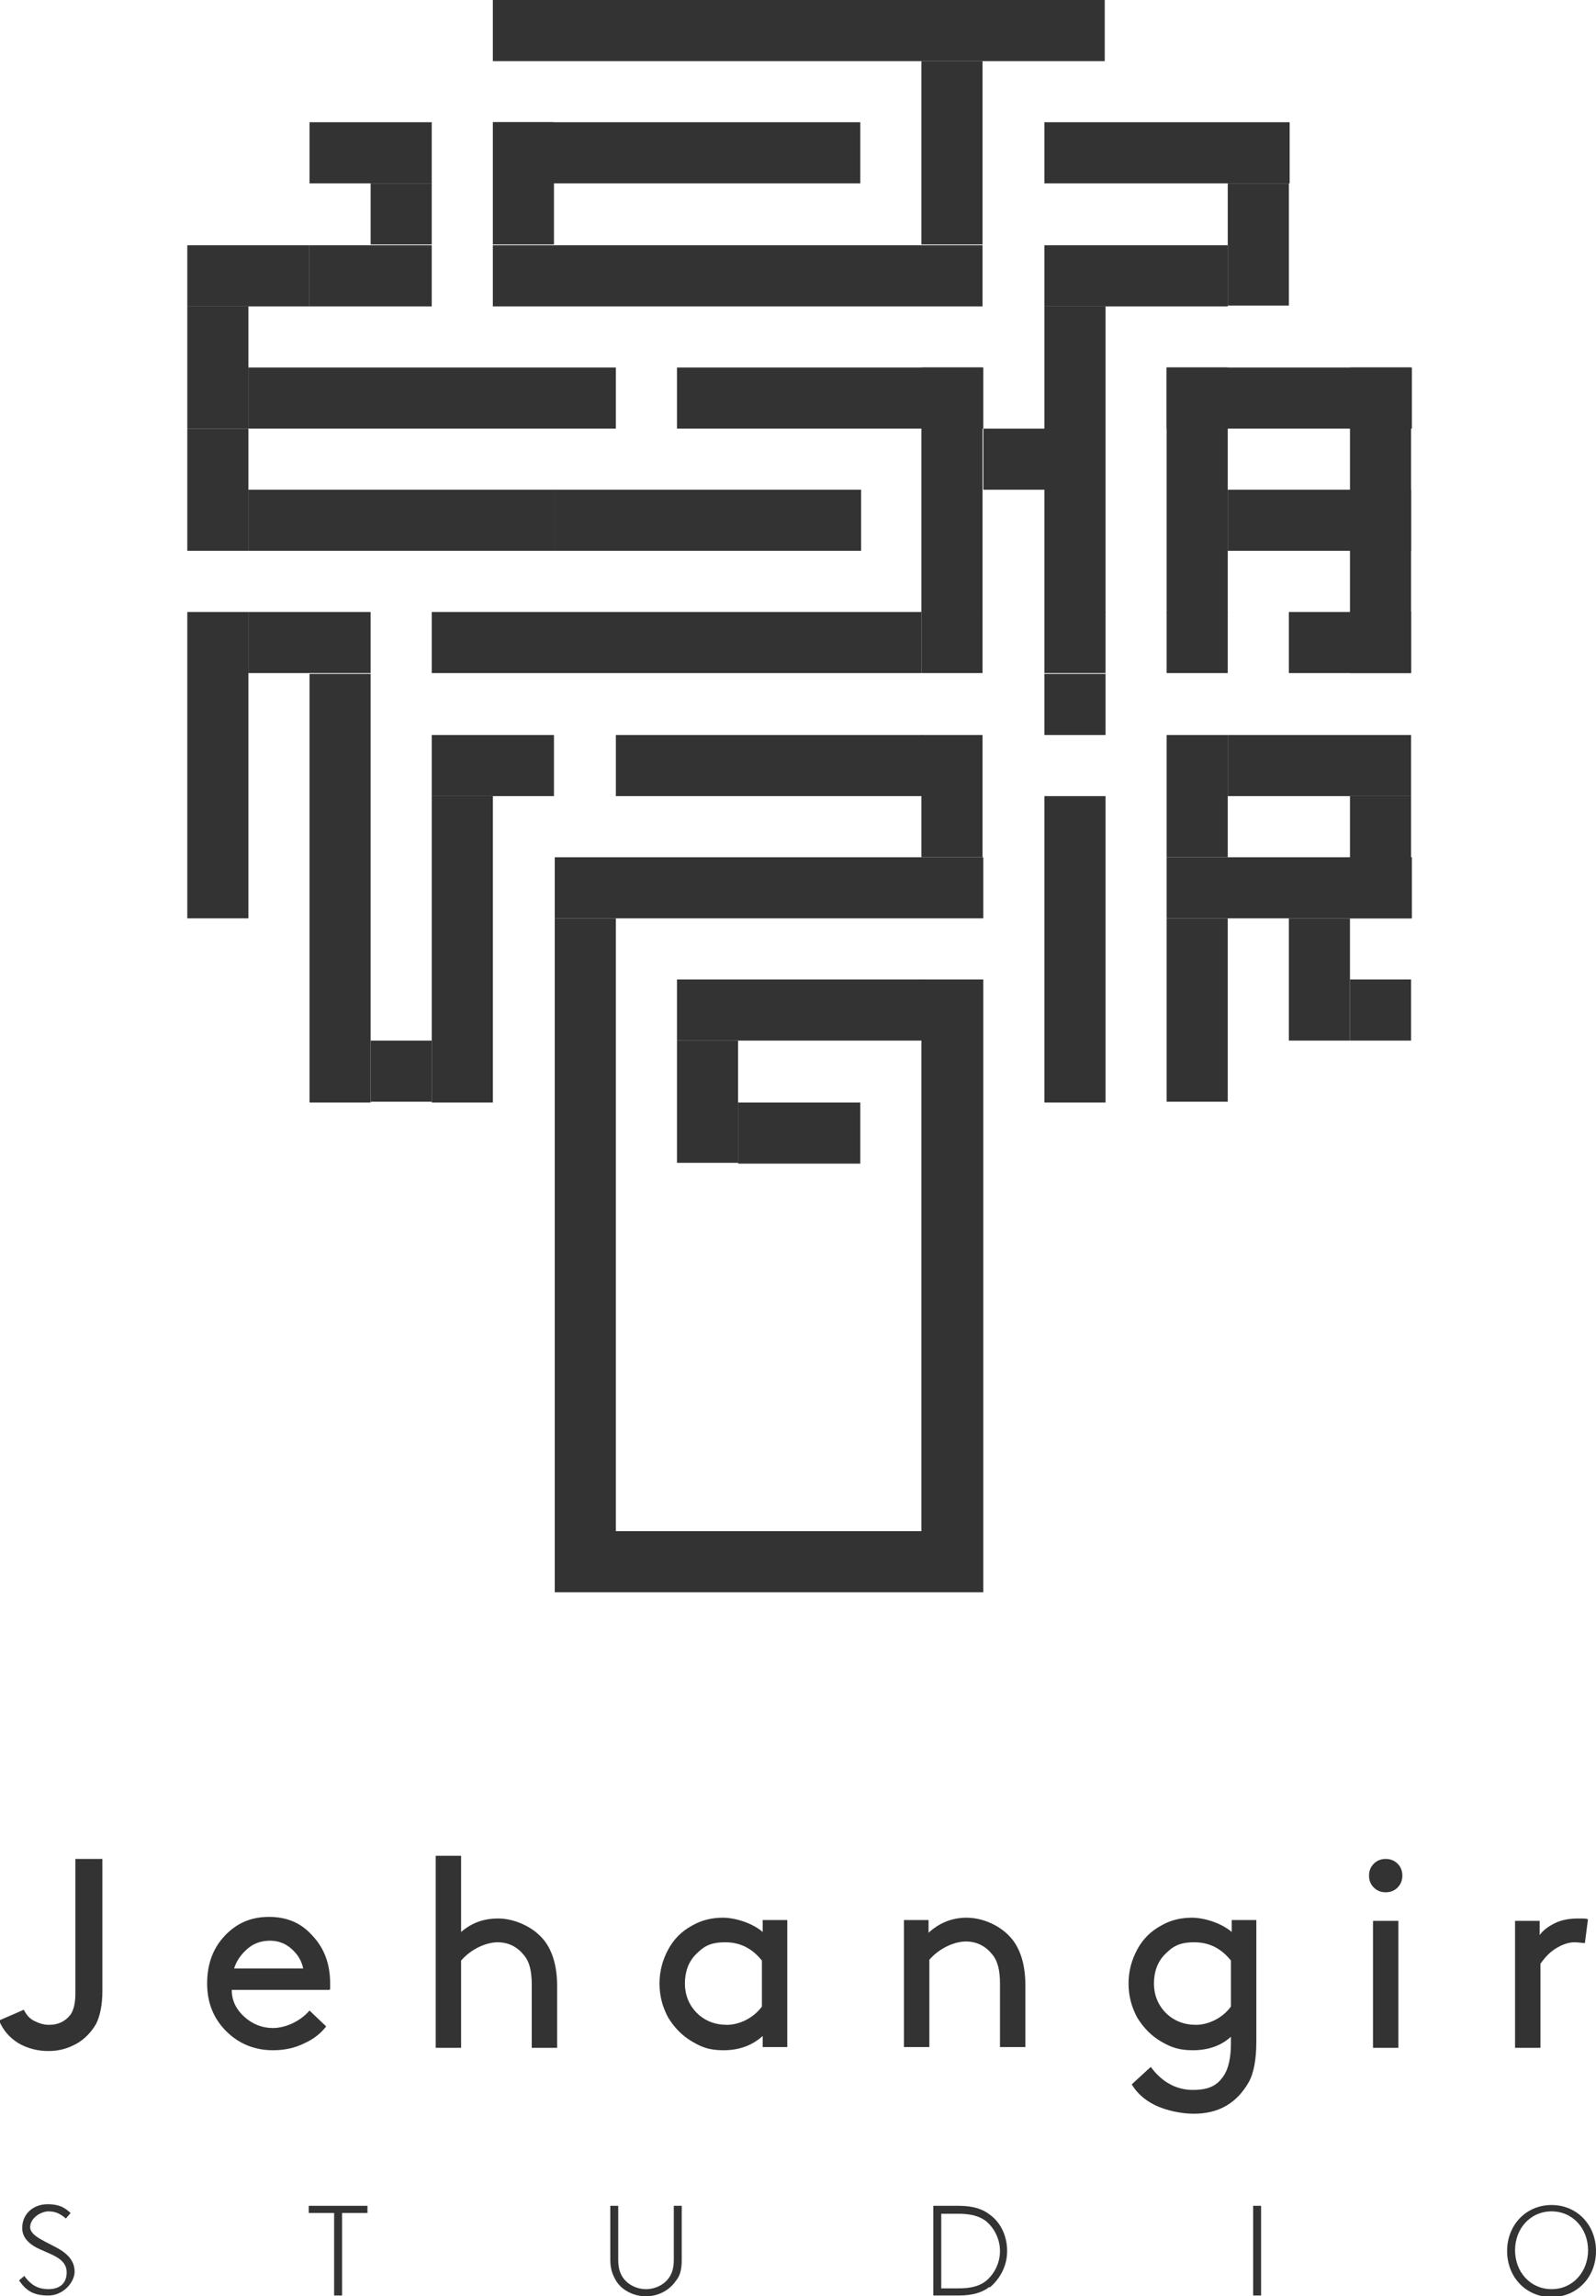 <?xml version="1.0" encoding="UTF-8"?>
<svg id="Layer_1" xmlns="http://www.w3.org/2000/svg" version="1.1" viewBox="0 0 201.1 289.3">
  <!-- Generator: Adobe Illustrator 29.6.0, SVG Export Plug-In . SVG Version: 2.1.1 Build 207)  -->
  <defs>
    <style>
      .st0 {
        fill: #333;
      }
    </style>
  </defs>
  <rect class="st0" x="62.1" width="77.1" height="7.7"/>
  <rect class="st0" x="116.1" y="7.7" width="7.7" height="23.1"/>
  <rect class="st0" x="62.1" y="30.9" width="61.7" height="7.7"/>
  <rect class="st0" x="62.1" y="15.4" width="7.7" height="15.4"/>
  <rect class="st0" x="62.1" y="15.4" width="46.3" height="7.7"/>
  <rect class="st0" x="23.6" y="30.9" width="15.4" height="7.7"/>
  <rect class="st0" x="23.6" y="38.6" width="7.7" height="15.4"/>
  <rect class="st0" x="31.3" y="46.3" width="46.3" height="7.7"/>
  <rect class="st0" x="23.6" y="54" width="7.7" height="15.4"/>
  <rect class="st0" x="31.3" y="61.7" width="38.6" height="7.7"/>
  <rect class="st0" x="23.6" y="77.1" width="7.7" height="38.6"/>
  <rect class="st0" x="31.3" y="77.1" width="15.4" height="7.7"/>
  <rect class="st0" x="39" y="84.9" width="7.7" height="54"/>
  <rect class="st0" x="54.4" y="92.6" width="15.4" height="7.7"/>
  <rect class="st0" x="69.9" y="108" width="54" height="7.7"/>
  <rect class="st0" x="116.1" y="92.6" width="7.7" height="15.4"/>
  <rect class="st0" x="147" y="92.6" width="7.7" height="15.4"/>
  <rect class="st0" x="39" y="30.9" width="15.4" height="7.7"/>
  <rect class="st0" x="46.7" y="23.1" width="7.7" height="7.7"/>
  <rect class="st0" x="39" y="15.4" width="15.4" height="7.7"/>
  <rect class="st0" x="116.1" y="46.3" width="7.7" height="30.9"/>
  <rect class="st0" x="131.6" y="15.4" width="30.9" height="7.7"/>
  <rect class="st0" x="154.7" y="23.1" width="7.7" height="15.4"/>
  <rect class="st0" x="131.6" y="30.9" width="23.1" height="7.7"/>
  <rect class="st0" x="131.6" y="38.6" width="7.7" height="38.6"/>
  <rect class="st0" x="123.9" y="54" width="7.7" height="7.7"/>
  <rect class="st0" x="69.9" y="61.7" width="38.6" height="7.7"/>
  <rect class="st0" x="147" y="46.3" width="7.7" height="30.9"/>
  <rect class="st0" x="170.1" y="46.3" width="7.7" height="30.9"/>
  <rect class="st0" x="147" y="46.3" width="30.9" height="7.7"/>
  <rect class="st0" x="154.7" y="61.7" width="23.1" height="7.7"/>
  <rect class="st0" x="170.1" y="77.1" width="7.7" height="7.7"/>
  <rect class="st0" x="116.1" y="77.1" width="7.7" height="7.7"/>
  <rect class="st0" x="54.4" y="77.1" width="61.7" height="7.7"/>
  <rect class="st0" x="131.6" y="77.1" width="7.7" height="7.7"/>
  <rect class="st0" x="147" y="77.1" width="7.7" height="7.7"/>
  <rect class="st0" x="131.6" y="84.9" width="7.7" height="7.7"/>
  <rect class="st0" x="46.7" y="131.1" width="7.7" height="7.7"/>
  <rect class="st0" x="77.6" y="92.6" width="38.6" height="7.7"/>
  <rect class="st0" x="162.4" y="77.1" width="15.4" height="7.7"/>
  <rect class="st0" x="154.7" y="92.6" width="23.1" height="7.7"/>
  <rect class="st0" x="147" y="108" width="30.9" height="7.7"/>
  <rect class="st0" x="170.1" y="100.3" width="7.7" height="15.4"/>
  <rect class="st0" x="147" y="115.7" width="7.7" height="23.1"/>
  <rect class="st0" x="162.4" y="115.7" width="7.7" height="15.4"/>
  <g>
    <rect class="st0" x="54.4" y="100.3" width="7.7" height="38.6"/>
    <polygon class="st0" points="116.1 123.4 116.1 192.9 77.6 192.9 77.6 115.7 69.9 115.7 69.9 192.9 69.9 196.7 69.9 200.6 116.1 200.6 123.9 200.6 123.9 123.4 116.1 123.4"/>
    <rect class="st0" x="85.3" y="123.4" width="30.9" height="7.7"/>
    <rect class="st0" x="131.6" y="100.3" width="7.7" height="38.6"/>
    <rect class="st0" x="85.3" y="131.1" width="7.7" height="15.4"/>
    <rect class="st0" x="93" y="138.9" width="15.4" height="7.7"/>
  </g>
  <rect class="st0" x="85.3" y="46.3" width="38.6" height="7.7"/>
  <rect class="st0" x="170.1" y="123.4" width="7.7" height="7.7"/>
  <g>
    <path class="st0" d="M3.1,286.8c.7.9,1.5,1.6,3,1.6s2.3-.8,2.3-2.1c0-2-2.4-2.3-4.1-3.3-.8-.5-1.5-1.2-1.5-2.3,0-1.8,1.4-3,3.2-3s2.4.7,2.9,1.1l-.6.7c-.7-.6-1.3-.9-2.2-.9s-2.3.8-2.3,2,2.3,1.9,3.9,2.9c.9.6,1.7,1.4,1.7,2.7s-1.4,3-3.3,3-2.8-.6-3.7-1.9l.7-.6Z"/>
    <path class="st0" d="M46.3,277.9v.9h-3.2v10.4h-1v-10.4h-3.2v-.9h7.4Z"/>
    <path class="st0" d="M77.6,287.3c-.4-.7-.7-1.4-.7-2.6v-6.8h1v6.8c0,1,.2,1.6.5,2.1.6,1,1.8,1.6,3,1.6s2.4-.6,3-1.6c.3-.5.5-1.1.5-2.1v-6.8h1v6.8c0,1.2-.2,2-.7,2.6-.8,1.2-2.2,2-3.8,2s-3.1-.8-3.8-2Z"/>
    <path class="st0" d="M124.7,288.1c-.9.7-2.1,1.1-3.9,1.1h-3.2v-11.3h3.2c1.8,0,3,.4,3.9,1.1,1.4,1,2.2,2.7,2.2,4.6s-.9,3.5-2.2,4.6ZM124.2,279.8c-.8-.6-1.9-.9-3.4-.9h-2.2v9.4h2.2c1.6,0,2.6-.3,3.4-.9,1.1-.9,1.8-2.3,1.8-3.8s-.7-2.9-1.8-3.8Z"/>
    <path class="st0" d="M157.9,277.9h1v11.3h-1v-11.3Z"/>
    <path class="st0" d="M195.5,277.8c3.2,0,5.6,2.5,5.6,5.8s-2.4,5.8-5.6,5.8-5.6-2.5-5.6-5.8,2.4-5.8,5.6-5.8ZM195.5,288.4c2.7,0,4.6-2.2,4.6-4.9s-1.9-4.9-4.6-4.9-4.6,2.2-4.6,4.9,1.9,4.9,4.6,4.9Z"/>
  </g>
  <g>
    <path class="st0" d="M0,254.5l3-1.3c.3.6.7,1.1,1.3,1.4.6.3,1.2.5,1.9.5,1.1,0,2-.4,2.7-1.3.4-.6.6-1.5.6-2.7v-16.9h3.4v16.7c0,1.7-.3,3.1-.8,4.1-.6,1-1.4,1.9-2.5,2.5-1.1.6-2.2.9-3.5.9s-2.6-.3-3.8-1c-1.1-.7-1.9-1.6-2.4-2.8Z"/>
    <path class="st0" d="M41.5,250.7h-12.3c0,1.4.6,2.5,1.6,3.4,1,.9,2.2,1.4,3.6,1.4s3.3-.7,4.6-2.2l2.1,2c-.7.9-1.6,1.6-2.7,2.1-1.2.6-2.5.9-4,.9-2.3,0-4.3-.8-5.9-2.4-1.6-1.6-2.4-3.6-2.4-6s.7-4.4,2.2-6c1.5-1.6,3.3-2.4,5.6-2.4s4.1.8,5.5,2.4c1.5,1.6,2.2,3.6,2.2,6s0,.5,0,.7ZM34,244.5c-1,0-2,.3-2.8,1s-1.4,1.5-1.7,2.5h8.7c-.2-1-.7-1.8-1.5-2.5-.8-.7-1.7-1-2.7-1Z"/>
    <path class="st0" d="M58.1,233.8v9.6c1.4-1.2,2.9-1.7,4.7-1.7s4.3.9,5.8,2.8c1,1.3,1.6,3.2,1.6,5.7v7.8h-3.2v-8c0-1.7-.3-2.9-1-3.7-.8-1-1.9-1.6-3.3-1.6s-3.3.8-4.6,2.3v11h-3.2v-24.2h3.2Z"/>
    <path class="st0" d="M96.1,258v-1.5c-1.3,1.2-3,1.8-4.9,1.8s-2.8-.4-4-1.1c-1.2-.7-2.2-1.7-3-3-.7-1.3-1.1-2.7-1.1-4.3s.4-3,1.1-4.3,1.7-2.3,3-3c1.2-.7,2.5-1,3.9-1s3.6.6,5,1.8v-1.5h3.1v16h-3.1ZM96,253v-6c-1.2-1.5-2.7-2.3-4.6-2.3s-2.7.5-3.7,1.5c-1,1-1.4,2.3-1.4,3.7s.5,2.7,1.5,3.7c1,1,2.3,1.5,3.8,1.5s3.3-.8,4.4-2.3Z"/>
    <path class="st0" d="M117,242v1.5c1.3-1.2,2.9-1.9,4.8-1.9s4.3.9,5.8,2.8c1,1.3,1.6,3.2,1.6,5.7v7.8h-3.2v-8c0-1.7-.3-2.9-1-3.7-.8-1-1.9-1.6-3.3-1.6s-3.3.8-4.6,2.3v11h-3.2v-16h3.1Z"/>
    <path class="st0" d="M155.1,256.6c-1.3,1.2-3,1.7-4.8,1.7s-2.8-.4-4-1.1c-1.2-.7-2.2-1.7-3-3-.7-1.3-1.1-2.7-1.1-4.3s.4-3,1.1-4.3,1.7-2.3,3-3c1.2-.7,2.5-1,3.9-1s3.6.6,5,1.8v-1.5h3.1v15.3c0,2.2-.3,4-1,5.2-.7,1.2-1.6,2.2-2.8,2.9-1.2.7-2.6,1-4.1,1s-3.5-.4-4.9-1.1c-1.4-.7-2.3-1.6-2.9-2.6l2.4-2.2c1.4,1.9,3.2,2.9,5.3,2.9s3.1-.6,3.9-1.8c.6-.9.9-2.3.9-4.1v-.9ZM155.1,253v-6c-1.2-1.5-2.7-2.3-4.6-2.3s-2.7.5-3.7,1.5c-1,1-1.4,2.3-1.4,3.7s.5,2.7,1.5,3.7c1,1,2.3,1.5,3.8,1.5s3.3-.8,4.4-2.3Z"/>
    <path class="st0" d="M173.1,237.8c-.4-.4-.6-.9-.6-1.5s.2-1.1.6-1.5c.4-.4.9-.6,1.5-.6s1.1.2,1.5.6c.4.4.6.9.6,1.5s-.2,1.1-.6,1.5c-.4.4-.9.6-1.5.6s-1.1-.2-1.5-.6ZM173,258v-16h3.2v16h-3.2Z"/>
    <path class="st0" d="M200.1,241.7l-.4,3.1c-.3,0-.8-.1-1.3-.1-.8,0-1.6.3-2.4.8-.8.5-1.4,1.2-1.9,1.9v10.6h-3.2v-16h3.1v1.8c.4-.6,1.1-1.1,1.9-1.5.8-.4,1.8-.6,2.9-.6s.9,0,1.3.1Z"/>
  </g>
</svg>